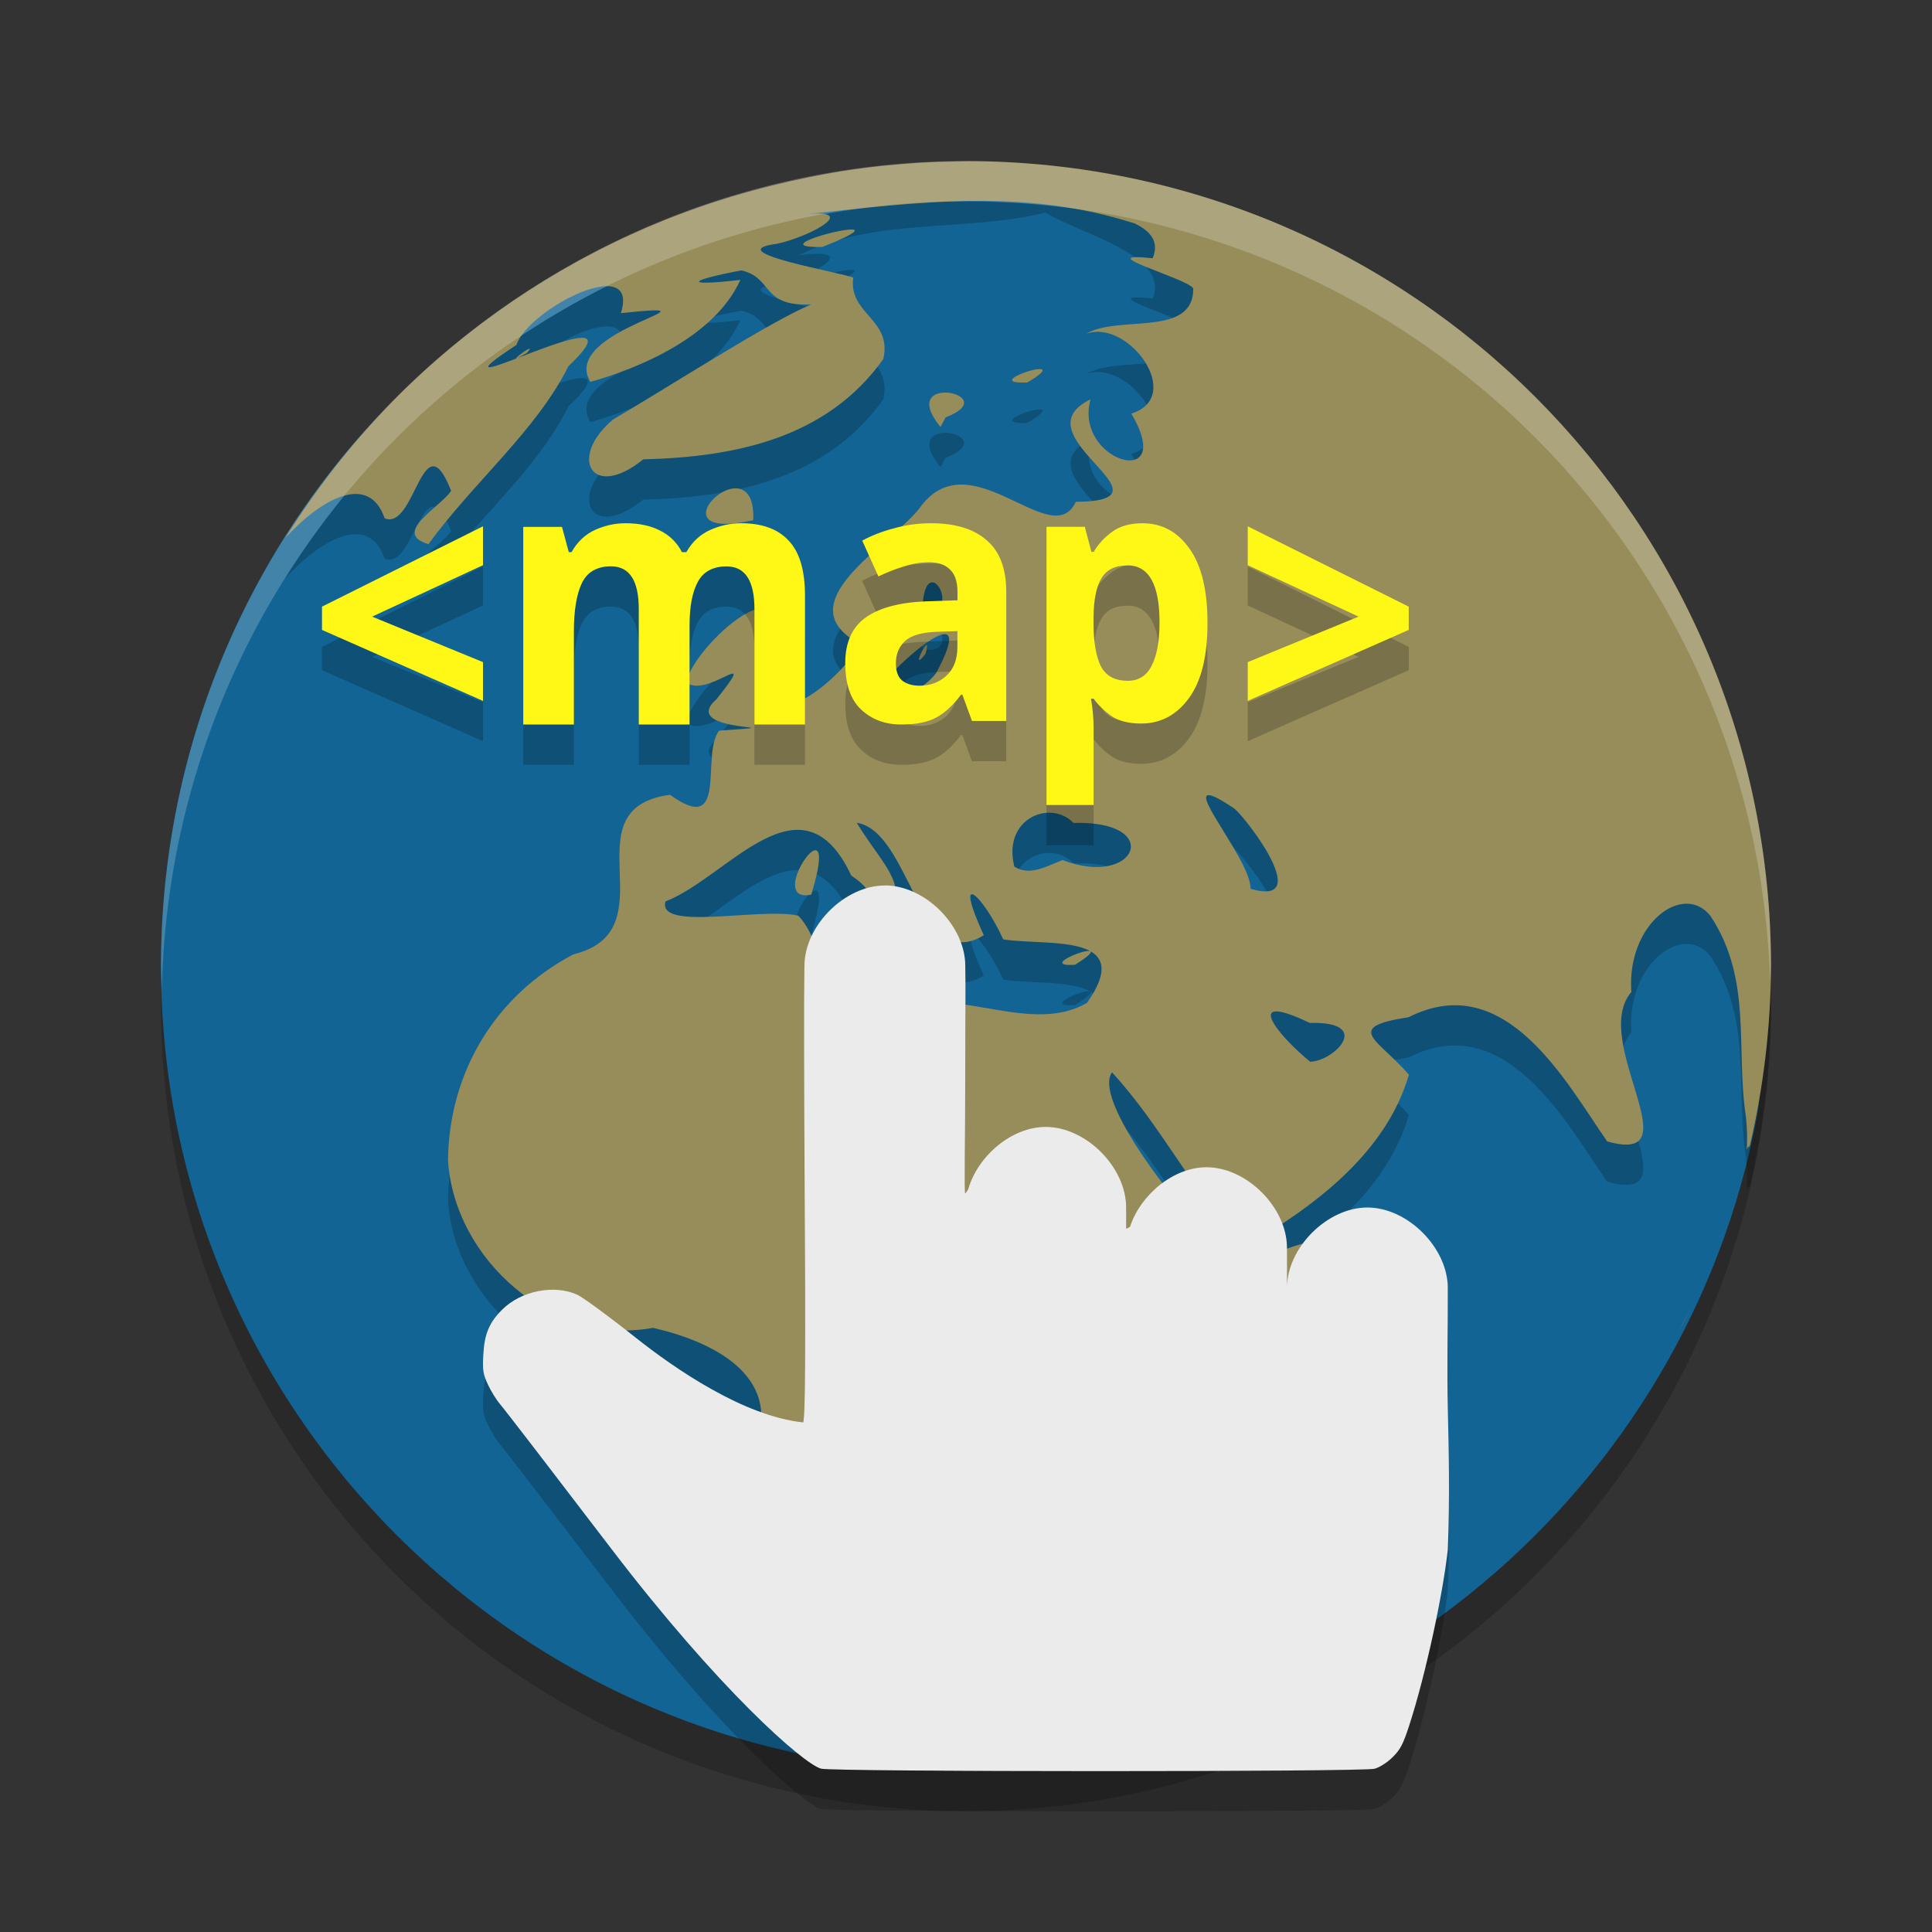 <svg xmlns="http://www.w3.org/2000/svg" width="24" height="24" version="1.1">
 <rect width="100%" height="100%" fill="#333333" stroke="none"/>
 <circle style="opacity:0.2" cx="12" cy="12.5" r="10"/>
 <path style="fill:#126494" d="m 21.739,11.905 c 0,0.638 0.201,1.357 0.087,1.962 C 20.952,18.498 16.885,22 12,22 6.477,22 2,17.523 2,12 2,9.745 2.746,7.664 4.006,5.991 5.831,3.567 8.732,2.261 12,2.261 c 5.523,0 9.739,4.122 9.739,9.645 z"/>
 <path style="opacity:0.2" d="m 12.034,2.502 c -0.063,2.84e-5 -0.126,0.003 -0.189,0.004 -0.137,0.002 -0.274,0.007 -0.41,0.015 -0.097,0.006 -0.193,0.014 -0.29,0.022 -0.236,0.02 -0.47,0.049 -0.704,0.086 C 10.311,2.65 10.181,2.675 10.052,2.701 9.898,2.732 9.746,2.766 9.594,2.804 9.428,2.845 9.263,2.89 9.099,2.939 8.913,2.995 8.728,3.057 8.546,3.123 8.447,3.159 8.348,3.197 8.25,3.236 7.069,3.713 5.99,4.411 5.071,5.293 5.045,5.319 5.018,5.344 4.992,5.37 4.442,5.915 3.957,6.523 3.547,7.18 3.996,6.689 4.585,6.371 4.778,6.939 5.159,7.097 5.252,5.697 5.604,6.597 5.473,6.799 4.858,7.122 5.322,7.26 5.882,6.491 6.667,5.844 7.061,5.049 7.701,4.445 6.921,4.76 6.422,4.95 6.074,5.083 5.836,5.167 6.415,4.785 6.57,4.332 7.951,3.633 7.713,4.39 9.156,4.24 6.936,4.591 7.334,5.244 7.915,5.081 8.873,4.695 9.197,3.977 8.525,4.055 8.496,3.995 9.209,3.859 9.611,3.951 9.447,4.311 10.077,4.282 9.562,4.497 8.365,5.271 7.613,5.713 7.051,6.188 7.355,6.723 7.991,6.206 9.124,6.179 10.271,5.948 10.973,4.96 11.087,4.461 10.538,4.405 10.599,3.95 10.494,3.891 8.895,3.626 9.655,3.528 10.103,3.428 10.723,3.07 9.927,3.17 c 0.939,-0.476 2.06,-0.282 3.062,-0.53 0.415,0.264 1.555,0.526 1.331,1.068 -0.813,-0.085 0.437,0.252 0.504,0.375 0.004,0.616 -0.929,0.323 -1.328,0.563 0.522,-0.189 1.23,0.782 0.559,0.992 C 14.626,6.609 13.332,6.234 13.547,5.461 12.618,5.909 14.692,6.723 13.364,6.734 13.064,7.379 12.041,5.923 11.416,6.822 11.037,7.292 9.737,8.002 10.691,8.504 10.343,9.073 9.305,9.808 9.591,8.633 9.911,7.358 8.611,8.522 8.524,8.977 8.787,9.188 9.455,8.487 8.899,9.188 8.405,9.622 10.052,9.498 8.933,9.576 8.701,9.878 9.057,10.903 8.323,10.373 c -1.287,0.175 0.02,1.682 -1.199,1.982 -0.971,0.51 -1.544,1.461 -1.559,2.556 0.076,1.237 1.305,2.316 2.547,2.084 0.747,0.171 1.595,0.591 1.279,1.466 1.229,0.468 0.15,1.902 0.987,2.584 0.594,1.406 2.709,1.114 3.393,-0.06 0.567,-0.696 1.46,-1.062 0.983,-2.123 0.385,-1.052 1.836,-1.712 1.791,-2.942 -0.576,-0.101 -1.299,0.717 -1.655,-0.182 -0.392,-0.415 -1.304,-1.603 -1.076,-1.917 0.614,0.67 1.021,1.503 1.633,2.176 0.863,-0.494 1.77,-1.166 2.055,-2.147 -0.379,-0.441 -0.829,-0.587 -0.003,-0.714 1.209,-0.614 1.966,0.829 2.466,1.543 1.091,0.307 -0.221,-1.247 0.3,-1.856 -0.061,-0.849 0.646,-1.372 0.983,-0.945 0.524,0.794 0.31,1.636 0.44,2.491 0.016,0.14 0.019,0.278 0.01,0.416 0.007,-0.029 0.02,-0.043 0.038,-0.047 C 21.908,14.004 21.997,13.253 22,12.5 21.999,6.991 17.543,2.521 12.034,2.502 Z M 6.422,4.95 c 0.016,-0.006 0.054,-0.025 0.124,-0.067 0.043,-0.047 0.041,-0.057 0.02,-0.048 -0.048,0.02 -0.192,0.132 -0.144,0.115 z M 10.525,3.355 C 10.273,3.383 9.634,3.581 10.215,3.568 10.689,3.382 10.677,3.337 10.525,3.355 Z m 2.411,1.733 c -0.013,-0.003 -0.034,-0.003 -0.059,0.001 C 12.712,5.113 12.353,5.269 12.762,5.253 12.946,5.144 12.976,5.098 12.937,5.088 Z M 11.784,5.379 C 11.605,5.359 11.403,5.46 11.684,5.804 L 11.748,5.685 C 12.121,5.541 11.964,5.399 11.784,5.379 Z M 9.106,6.568 C 8.801,6.607 8.434,7.169 9.357,6.962 9.371,6.642 9.245,6.551 9.106,6.568 Z m 2.494,1.169 c 0.117,0.039 0.212,0.409 -0.142,0.324 0.009,-0.2 0.047,-0.291 0.091,-0.318 0.016,-0.01 0.034,-0.011 0.051,-0.006 z m 0.117,0.642 c 0.106,-0.016 0.115,0.105 -0.091,0.487 -0.157,0.199 -0.473,0.373 -0.705,0.176 0.174,-0.226 0.62,-0.636 0.796,-0.663 z m -0.21,0.135 c -0.039,0.018 -0.179,0.324 -0.01,0.108 0.025,-0.088 0.023,-0.114 0.01,-0.108 z m 3.515,1.864 c 0.049,0.005 0.149,0.056 0.319,0.172 0.18,0.164 0.976,1.218 0.194,0.991 0.007,-0.327 -0.726,-1.184 -0.514,-1.163 z m -1.943,0.22 c 0.094,0.01 0.185,0.05 0.256,0.125 1.135,-0.034 0.783,0.816 -0.135,0.461 -0.189,0.069 -0.402,0.207 -0.599,0.082 -0.114,-0.449 0.196,-0.698 0.478,-0.668 z m -2.438,0.123 c 0.667,0.095 0.77,1.896 1.58,1.397 -0.395,-0.863 0.002,-0.48 0.241,0.051 0.312,0.052 0.839,0.007 1.086,0.149 0.167,0.096 0.21,0.276 -0.043,0.638 -0.761,0.451 -1.831,-0.35 -2.492,0.188 -0.775,-0.123 -0.791,-0.972 -1.099,-1.271 C 9.443,11.771 8.159,12.072 8.267,11.698 c 0.768,-0.295 1.692,-1.637 2.308,-0.321 0.766,0.511 -0.73,0.466 0.083,0.74 0.846,-0.468 0.369,-0.766 -0.016,-1.396 z m 2.907,1.598 c -0.043,-0.049 -0.625,0.193 -0.194,0.166 0.163,-0.102 0.209,-0.15 0.194,-0.166 z m -3.416,-1.257 c -0.128,-0.009 -0.475,0.641 -0.054,0.551 0.124,-0.407 0.112,-0.547 0.054,-0.551 z m 5.719,2.002 c 0.07,-0.002 0.202,0.039 0.419,0.143 0.8,-0.019 0.298,0.478 0.005,0.482 -0.286,-0.233 -0.634,-0.62 -0.424,-0.625 z m 5.151,3.682 c -0.059,0.114 -0.111,0.226 -0.169,0.339 0.059,-0.112 0.115,-0.225 0.169,-0.339 z m -4.893,2.763 c -0.093,0.012 -0.237,0.095 -0.445,0.281 -0.274,0.121 -0.995,1.338 -0.227,1.087 0.508,-0.13 1.074,-1.42 0.672,-1.368 z"/>
 <path style="fill:#968d5b" d="m 12.034,2.002 c -0.063,2.84e-5 -0.126,0.003 -0.189,0.004 -0.137,0.002 -0.274,0.007 -0.41,0.015 -0.097,0.006 -0.193,0.014 -0.29,0.022 -0.236,0.02 -0.47,0.049 -0.704,0.086 -0.13,0.021 -0.259,0.046 -0.389,0.072 C 9.898,2.232 9.746,2.266 9.594,2.304 9.428,2.345 9.263,2.39 9.099,2.439 8.913,2.495 8.728,2.556 8.546,2.623 8.447,2.659 8.348,2.697 8.25,2.736 7.069,3.213 5.99,3.911 5.071,4.793 5.045,4.819 5.018,4.844 4.992,4.87 4.442,5.415 3.957,6.023 3.547,6.68 3.996,6.189 4.585,5.871 4.778,6.439 5.159,6.597 5.252,5.197 5.604,6.097 5.473,6.299 4.858,6.622 5.322,6.76 5.882,5.991 6.667,5.344 7.061,4.549 7.701,3.945 6.921,4.26 6.422,4.45 6.074,4.583 5.836,4.667 6.415,4.285 6.57,3.832 7.951,3.133 7.713,3.89 9.156,3.74 6.936,4.091 7.334,4.744 7.915,4.581 8.873,4.195 9.197,3.477 8.525,3.555 8.496,3.495 9.209,3.359 9.611,3.451 9.447,3.81 10.077,3.782 9.562,3.997 8.365,4.771 7.613,5.213 7.051,5.688 7.355,6.223 7.991,5.706 9.124,5.679 10.271,5.448 10.973,4.46 11.087,3.961 10.538,3.905 10.599,3.45 10.494,3.391 8.895,3.126 9.655,3.028 10.103,2.928 10.723,2.57 9.927,2.67 11.5,2.5 12.726,2.339 14.099,2.777 c 0.194,0.096 0.305,0.225 0.22,0.431 -0.813,-0.085 0.437,0.252 0.504,0.375 0.004,0.616 -0.929,0.323 -1.328,0.563 0.522,-0.189 1.23,0.782 0.559,0.992 C 14.626,6.109 13.332,5.734 13.547,4.961 12.618,5.409 14.692,6.223 13.364,6.234 13.064,6.879 12.041,5.423 11.416,6.322 11.037,6.792 9.737,7.502 10.691,8.004 10.343,8.573 9.305,9.308 9.591,8.133 9.911,6.858 8.611,8.022 8.524,8.477 8.787,8.688 9.455,7.987 8.899,8.688 8.405,9.122 10.052,8.998 8.933,9.076 8.701,9.378 9.057,10.403 8.323,9.873 c -1.287,0.175 0.02,1.682 -1.199,1.982 -0.971,0.51 -1.544,1.461 -1.559,2.556 0.076,1.237 1.305,2.316 2.547,2.084 0.747,0.171 1.595,0.591 1.279,1.466 1.229,0.468 0.15,1.902 0.987,2.584 0.594,1.406 2.709,1.114 3.393,-0.06 0.567,-0.696 1.46,-1.062 0.983,-2.123 0.385,-1.052 1.836,-1.712 1.791,-2.942 -0.576,-0.101 -1.299,0.717 -1.655,-0.182 -0.392,-0.415 -1.304,-1.603 -1.076,-1.917 0.614,0.67 1.021,1.503 1.633,2.176 0.863,-0.494 1.77,-1.166 2.055,-2.147 -0.379,-0.441 -0.829,-0.587 -0.003,-0.714 1.209,-0.614 1.966,0.829 2.466,1.543 1.091,0.307 -0.221,-1.247 0.3,-1.856 -0.061,-0.849 0.646,-1.372 0.983,-0.945 0.524,0.794 0.31,1.636 0.44,2.491 0.016,0.14 0.019,0.278 0.01,0.416 0.007,-0.029 0.02,-0.043 0.038,-0.047 C 21.908,13.504 21.997,12.753 22,12 21.999,6.491 17.543,2.021 12.034,2.002 Z M 6.422,4.45 c 0.016,-0.006 0.054,-0.025 0.124,-0.067 0.043,-0.047 0.041,-0.057 0.02,-0.048 -0.048,0.02 -0.192,0.132 -0.144,0.115 z M 10.525,2.854 C 10.273,2.883 9.634,3.081 10.215,3.068 10.689,2.881 10.677,2.837 10.525,2.854 Z m 2.411,1.733 c -0.013,-0.003 -0.034,-0.003 -0.059,9.75e-4 -0.166,0.024 -0.525,0.18 -0.116,0.164 0.185,-0.109 0.214,-0.155 0.175,-0.165 z M 11.784,4.879 c -0.179,-0.02 -0.382,0.081 -0.101,0.425 l 0.064,-0.119 C 12.121,5.041 11.964,4.899 11.784,4.879 Z M 9.106,6.068 C 8.801,6.107 8.434,6.669 9.357,6.462 9.371,6.142 9.245,6.051 9.106,6.068 Z m 2.494,1.169 c 0.117,0.039 0.212,0.409 -0.142,0.324 0.009,-0.2 0.047,-0.291 0.091,-0.318 0.016,-0.01 0.034,-0.011 0.051,-0.006 z m 0.117,0.642 c 0.106,-0.016 0.115,0.105 -0.091,0.487 -0.157,0.199 -0.473,0.373 -0.705,0.176 0.174,-0.226 0.62,-0.636 0.796,-0.663 z m -0.21,0.135 c -0.039,0.018 -0.179,0.324 -0.01,0.108 0.025,-0.088 0.023,-0.114 0.01,-0.108 z m 3.515,1.864 c 0.049,0.005 0.149,0.056 0.319,0.172 0.18,0.164 0.976,1.218 0.194,0.991 0.007,-0.327 -0.726,-1.184 -0.514,-1.163 z m -1.943,0.22 c 0.094,0.01 0.185,0.05 0.256,0.125 1.135,-0.034 0.783,0.816 -0.135,0.461 -0.189,0.069 -0.402,0.207 -0.599,0.082 -0.114,-0.449 0.196,-0.698 0.478,-0.668 z m -2.438,0.123 c 0.667,0.095 0.77,1.896 1.58,1.397 -0.395,-0.863 0.002,-0.48 0.241,0.051 0.312,0.052 0.839,0.007 1.086,0.149 0.167,0.096 0.21,0.276 -0.043,0.638 -0.761,0.451 -1.831,-0.35 -2.492,0.188 C 10.239,12.521 10.223,11.673 9.915,11.374 9.443,11.271 8.159,11.571 8.267,11.198 c 0.768,-0.295 1.692,-1.637 2.308,-0.321 0.766,0.511 -0.73,0.466 0.083,0.74 0.846,-0.468 0.369,-0.766 -0.016,-1.396 z m 2.907,1.598 c -0.043,-0.049 -0.625,0.193 -0.194,0.166 0.163,-0.102 0.209,-0.15 0.194,-0.166 z m -3.416,-1.257 c -0.128,-0.009 -0.475,0.641 -0.054,0.551 0.124,-0.407 0.112,-0.547 0.054,-0.551 z m 5.719,2.002 c 0.07,-0.002 0.202,0.039 0.419,0.143 0.8,-0.019 0.298,0.478 0.005,0.482 -0.286,-0.233 -0.634,-0.62 -0.424,-0.625 z m 5.151,3.682 c -0.059,0.114 -0.111,0.226 -0.169,0.339 0.059,-0.112 0.115,-0.225 0.169,-0.339 z m -4.893,2.763 c -0.093,0.012 -0.237,0.095 -0.445,0.281 -0.274,0.121 -0.995,1.338 -0.227,1.087 0.508,-0.13 1.074,-1.42 0.672,-1.368 z"/>
 <path style="opacity:0.2" d="M 7.771,7 C 7.638,7 7.511,7.028 7.387,7.085 7.266,7.142 7.17,7.233 7.1,7.359 h -0.034 L 6.981,7.045 H 6.5 V 9.5 H 7.129 V 8.345 c 0,-0.261 0.033,-0.461 0.098,-0.599 0.068,-0.141 0.188,-0.211 0.362,-0.211 0.231,0 0.346,0.177 0.346,0.53 V 9.5 h 0.631 V 8.268 c 0,-0.237 0.035,-0.418 0.105,-0.544 0.07,-0.126 0.187,-0.188 0.354,-0.188 0.231,0 0.347,0.177 0.347,0.53 V 9.5 H 10 V 7.899 C 10,7.585 9.932,7.357 9.797,7.216 9.665,7.072 9.468,7 9.206,7 9.074,7 8.945,7.028 8.818,7.085 8.695,7.142 8.597,7.233 8.526,7.359 H 8.472 C 8.407,7.236 8.315,7.147 8.197,7.09 8.082,7.03 7.939,7 7.771,7 Z m 3.797,0 C 11.409,7 11.256,7.02 11.108,7.062 10.961,7.1 10.828,7.151 10.71,7.216 l 0.201,0.445 c 0.104,-0.05 0.207,-0.091 0.312,-0.123 0.104,-0.035 0.211,-0.053 0.32,-0.053 0.11,0 0.195,0.029 0.255,0.088 0.063,0.059 0.095,0.151 0.095,0.277 V 7.957 L 11.502,7.97 C 11.168,7.984 10.918,8.052 10.751,8.173 10.584,8.293 10.5,8.482 10.5,8.737 c 0,0.262 0.066,0.454 0.197,0.577 C 10.829,9.438 10.994,9.5 11.194,9.5 11.38,9.5 11.527,9.471 11.634,9.412 11.741,9.353 11.842,9.259 11.938,9.13 h 0.017 L 12.073,9.456 H 12.5 V 7.851 C 12.5,7.563 12.419,7.35 12.258,7.212 12.099,7.071 11.869,7 11.567,7 Z m 2.625,0 c -0.154,0 -0.279,0.035 -0.376,0.105 -0.097,0.07 -0.174,0.154 -0.231,0.251 h -0.028 l -0.082,-0.312 H 13 V 10.5 h 0.585 V 9.532 c 0,-0.111 -0.011,-0.228 -0.032,-0.352 h 0.032 c 0.058,0.079 0.132,0.151 0.224,0.216 0.092,0.062 0.214,0.092 0.368,0.092 0.241,0 0.439,-0.105 0.593,-0.316 C 14.924,8.961 15,8.651 15,8.24 15,7.833 14.926,7.525 14.777,7.316 14.628,7.105 14.433,7 14.192,7 Z M 6,7.038 4,8.036 V 8.325 L 6,9.207 V 8.725 L 4.623,8.16 6,7.521 Z m 9.5,0 V 7.521 L 16.877,8.16 15.5,8.725 V 9.207 l 2,-0.882 V 8.036 Z m -1.496,0.485 c 0.267,0 0.4,0.236 0.4,0.708 -10e-7,0.235 -0.033,0.415 -0.099,0.541 -0.063,0.123 -0.161,0.185 -0.294,0.185 -0.162,10e-7 -0.275,-0.061 -0.338,-0.185 -0.06,-0.126 -0.089,-0.306 -0.089,-0.537 V 8.165 c 0.003,-0.214 0.034,-0.374 0.097,-0.479 0.063,-0.108 0.171,-0.162 0.322,-0.162 z m -2.111,0.817 v 0.198 c 0,0.153 -0.045,0.271 -0.136,0.356 -0.09,0.082 -0.202,0.124 -0.333,0.124 -0.088,10e-7 -0.159,-0.02 -0.214,-0.062 -0.055,-0.044 -0.081,-0.117 -0.081,-0.217 0,-0.115 0.039,-0.207 0.115,-0.277 0.077,-0.071 0.213,-0.108 0.41,-0.114 z"/>
 <path style="fill:#fff716" d="M 7.771,6.5 C 7.638,6.5 7.511,6.528 7.387,6.585 7.266,6.642 7.17,6.733 7.1,6.859 h -0.034 L 6.981,6.545 H 6.5 V 9 H 7.129 V 7.845 c 0,-0.261 0.033,-0.461 0.098,-0.599 0.068,-0.141 0.188,-0.211 0.362,-0.211 0.231,0 0.346,0.177 0.346,0.53 V 9 h 0.631 V 7.768 c 0,-0.237 0.035,-0.418 0.105,-0.544 0.07,-0.126 0.187,-0.188 0.354,-0.188 0.231,0 0.347,0.177 0.347,0.53 V 9 H 10 V 7.399 C 10,7.085 9.932,6.857 9.797,6.716 9.665,6.572 9.468,6.5 9.206,6.5 9.074,6.5 8.945,6.528 8.818,6.585 8.695,6.642 8.597,6.733 8.526,6.859 H 8.472 C 8.407,6.736 8.315,6.647 8.197,6.59 8.082,6.53 7.939,6.5 7.771,6.5 Z m 3.797,0 c -0.159,0 -0.311,0.02 -0.459,0.062 -0.148,0.038 -0.281,0.09 -0.398,0.154 l 0.201,0.445 c 0.104,-0.05 0.207,-0.091 0.312,-0.123 0.104,-0.035 0.211,-0.053 0.32,-0.053 0.11,0 0.195,0.029 0.255,0.088 0.063,0.059 0.095,0.151 0.095,0.277 V 7.457 L 11.502,7.47 C 11.168,7.484 10.918,7.552 10.751,7.673 10.584,7.793 10.5,7.982 10.5,8.237 c 0,0.262 0.066,0.454 0.197,0.577 C 10.829,8.938 10.994,9 11.194,9 11.38,9 11.527,8.971 11.634,8.912 11.741,8.853 11.842,8.759 11.938,8.63 h 0.017 l 0.119,0.326 H 12.5 V 7.351 C 12.5,7.063 12.419,6.85 12.258,6.712 12.099,6.571 11.869,6.5 11.567,6.5 Z m 2.625,0 c -0.154,0 -0.279,0.035 -0.376,0.105 -0.097,0.07 -0.174,0.154 -0.231,0.251 h -0.028 l -0.082,-0.312 H 13 V 10 h 0.585 V 9.032 c 0,-0.111 -0.011,-0.228 -0.032,-0.352 h 0.032 c 0.058,0.079 0.132,0.151 0.224,0.216 0.092,0.062 0.214,0.092 0.368,0.092 0.241,0 0.439,-0.105 0.593,-0.316 C 14.924,8.461 15,8.151 15,7.74 15,7.333 14.926,7.025 14.777,6.816 14.628,6.605 14.433,6.5 14.192,6.5 Z M 6,6.538 4,7.536 V 7.825 L 6,8.707 V 8.225 L 4.623,7.66 6,7.021 Z m 9.5,0 V 7.021 L 16.877,7.66 15.5,8.225 V 8.707 l 2,-0.882 V 7.536 Z m -1.496,0.485 c 0.267,0 0.4,0.236 0.4,0.708 -10e-7,0.235 -0.033,0.415 -0.099,0.541 -0.063,0.123 -0.161,0.185 -0.294,0.185 -0.162,10e-7 -0.275,-0.061 -0.338,-0.185 -0.06,-0.126 -0.089,-0.306 -0.089,-0.537 V 7.665 c 0.003,-0.214 0.034,-0.374 0.097,-0.479 0.063,-0.108 0.171,-0.162 0.322,-0.162 z m -2.111,0.817 v 0.198 c 0,0.153 -0.045,0.271 -0.136,0.356 -0.09,0.082 -0.202,0.124 -0.333,0.124 -0.088,10e-7 -0.159,-0.02 -0.214,-0.062 -0.055,-0.044 -0.081,-0.117 -0.081,-0.217 0,-0.115 0.039,-0.207 0.115,-0.277 0.077,-0.071 0.213,-0.108 0.41,-0.114 z"/>
 <path style="opacity:0.2;fill:#ffffff" d="M 12,2 A 10,10 0 0 0 2,12 10,10 0 0 0 2.011,12.291 10,10 0 0 1 12,2.5 10,10 0 0 1 21.989,12.209 10,10 0 0 0 22,12 10,10 0 0 0 12,2 Z"/>
 <path style="opacity:0.2" d="m 10.992,11.5 c -0.499,0 -0.999,0.5 -0.999,1 -0.007,0.441 -0.006,1.363 0.002,2.722 0.013,2.173 0.009,2.855 -0.017,2.948 C 9.239,18.092 8.388,17.507 7.888,17.11 7.561,16.85 7.237,16.613 7.168,16.582 6.881,16.454 6.474,16.535 6.24,16.767 c -0.162,0.16 -0.222,0.302 -0.236,0.559 -0.011,0.196 -0.003,0.243 0.057,0.373 0.038,0.082 0.106,0.192 0.151,0.244 0.046,0.052 0.669,0.862 1.384,1.799 1.325,1.735 2.376,2.664 2.603,2.729 0.139,0.04 6.732,0.041 6.876,0.001 0.065,-0.018 0.159,-0.078 0.226,-0.145 0.095,-0.094 0.13,-0.163 0.204,-0.39 0.21,-0.649 0.42,-1.638 0.48,-2.187 0.026,-0.638 0.012,-1.233 0,-1.75 -0.011,-0.475 8e-4,-0.91 0,-1.5 0,-0.5 -0.499,-1 -0.999,-1 -0.499,0 -0.999,0.5 -0.999,1 2.08e-4,-0.147 0.002,-0.406 0,-0.5 0,-0.5 -0.499,-1 -0.999,-1 -0.412,0 -0.82,0.341 -0.951,0.741 -0.016,0.008 -0.032,0.015 -0.048,0.024 -2.84e-4,-0.064 0.001,-0.216 0,-0.266 0,-0.5 -0.499,-1 -0.999,-1 -0.424,0 -0.844,0.361 -0.963,0.775 -0.01,0.015 -0.031,0.05 -0.036,0.052 -0.015,0.005 0,-0.623 0,-1.563 0,-0.644 0.005,-1.026 0,-1.264 0,-0.5 -0.499,-1 -0.999,-1 z"/>
 <path style="fill:#ebebeb" d="m 10.992,11 c -0.499,0 -0.999,0.5 -0.999,1 -0.007,0.441 -0.006,1.363 0.002,2.722 0.013,2.173 0.009,2.855 -0.017,2.948 C 9.239,17.592 8.388,17.007 7.888,16.61 7.561,16.35 7.237,16.113 7.168,16.082 6.881,15.954 6.474,16.035 6.24,16.267 c -0.162,0.16 -0.222,0.302 -0.236,0.559 -0.011,0.196 -0.003,0.243 0.057,0.373 0.038,0.082 0.106,0.192 0.151,0.244 0.046,0.052 0.669,0.862 1.384,1.799 1.325,1.735 2.376,2.664 2.603,2.729 0.139,0.04 6.732,0.041 6.876,0.001 0.065,-0.018 0.159,-0.078 0.226,-0.145 0.095,-0.094 0.13,-0.163 0.204,-0.39 0.21,-0.649 0.42,-1.638 0.48,-2.187 0.026,-0.638 0.012,-1.233 0,-1.75 -0.011,-0.475 8e-4,-0.91 0,-1.5 0,-0.5 -0.499,-1 -0.999,-1 -0.499,0 -0.999,0.5 -0.999,1 2.08e-4,-0.147 0.002,-0.406 0,-0.5 0,-0.5 -0.499,-1 -0.999,-1 -0.412,0 -0.82,0.341 -0.951,0.741 -0.016,0.008 -0.032,0.015 -0.048,0.024 -2.84e-4,-0.064 0.001,-0.216 0,-0.266 0,-0.5 -0.499,-1 -0.999,-1 -0.424,0 -0.844,0.361 -0.963,0.775 -0.01,0.015 -0.031,0.05 -0.036,0.052 -0.015,0.005 0,-0.623 0,-1.563 0,-0.644 0.005,-1.026 0,-1.264 0,-0.5 -0.499,-1 -0.999,-1 z"/>
</svg>
